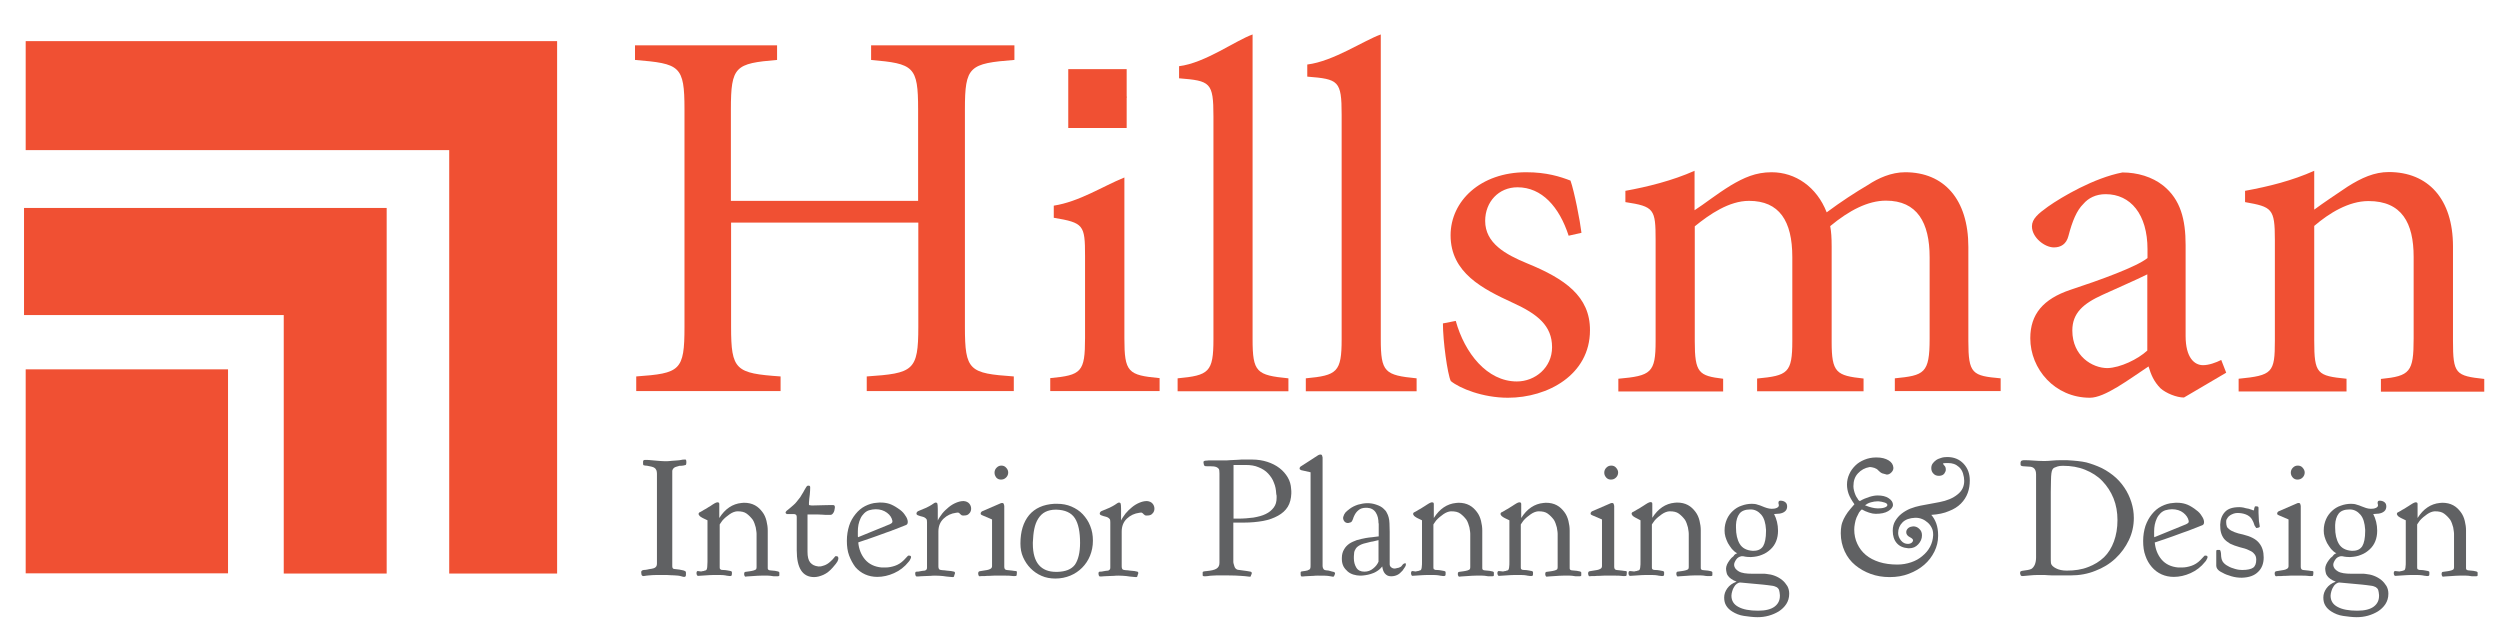<svg width="175" height="45" viewBox="0 0 175 45" fill="none" xmlns="http://www.w3.org/2000/svg">
<path d="M15.962 25.854H1.798V40.133H15.962V25.854Z" fill="#F05033"/>
<path d="M1.682 14.557V22.054H19.862V40.148H27.067V22.054V21.572V14.557H1.682Z" fill="#F05033"/>
<path d="M1.798 2.879V10.508H31.445V40.148H38.998V10.508V10.026V2.879H1.798Z" fill="#F05033"/>
<path d="M60.962 4.195C63.963 4.458 64.268 4.633 64.268 7.658V14.06H51.162V7.658C51.162 4.633 51.466 4.443 54.395 4.195V3.171H44.45V4.195C47.596 4.458 47.914 4.589 47.914 7.658V22.887C47.914 25.956 47.61 26.132 44.536 26.351V27.374H54.641V26.351C51.495 26.132 51.176 25.913 51.176 22.887V15.58H64.282V22.887C64.282 25.956 63.934 26.132 60.672 26.351V27.374H70.966V26.351C67.849 26.132 67.544 25.956 67.544 22.887V7.658C67.544 4.633 67.849 4.443 71.009 4.195V3.171H60.977V4.195H60.962Z" fill="#F05033"/>
<path d="M78.707 23.677V12.423C77.171 13.051 75.547 14.118 73.764 14.396V15.244C75.851 15.594 75.953 15.741 75.953 17.904V23.662C75.953 26.044 75.706 26.263 73.517 26.468V27.374H81.172V26.468C78.954 26.263 78.707 26.059 78.707 23.677Z" fill="#F05033"/>
<path d="M87.681 23.75V2.412C86.492 2.835 84.347 4.414 82.535 4.633V5.481C84.724 5.656 84.941 5.758 84.941 8.141V23.75C84.941 26.059 84.622 26.278 82.433 26.483V27.389H90.189V26.483C87.957 26.263 87.681 26.059 87.681 23.75Z" fill="#F05033"/>
<path d="M96.655 23.75V2.412C95.466 2.835 93.321 4.297 91.509 4.516V5.364C93.698 5.539 93.915 5.641 93.915 8.024V23.75C93.915 26.059 93.596 26.278 91.407 26.483V27.389H99.163V26.483C96.931 26.263 96.655 26.059 96.655 23.75Z" fill="#F05033"/>
<path d="M106.919 18.444C105.354 17.801 103.962 17.012 103.962 15.463C103.962 14.133 104.904 13.11 106.224 13.11C107.934 13.11 109.152 14.484 109.805 16.5L110.703 16.296C110.602 15.448 110.21 13.431 109.935 12.642C109.21 12.364 108.268 12.057 106.833 12.057C103.629 12.057 101.541 14.074 101.541 16.471C101.541 19.102 103.803 20.227 105.89 21.192C107.63 21.981 108.645 22.8 108.645 24.305C108.645 25.737 107.456 26.702 106.18 26.702C104.092 26.702 102.527 24.714 101.903 22.463L101.004 22.639C101.004 23.866 101.323 26.19 101.555 26.673C102.179 27.184 103.788 27.842 105.557 27.842C108.34 27.842 111.298 26.234 111.298 23.121C111.312 20.739 109.529 19.511 106.919 18.444Z" fill="#F05033"/>
<path d="M137.785 23.881V17.29C137.785 13.943 136.074 12.057 133.363 12.057C132.392 12.057 131.478 12.467 130.753 12.949C129.884 13.46 128.869 14.118 127.868 14.864C127.173 13.081 125.679 12.057 124.012 12.057C122.896 12.057 122.069 12.438 121.156 12.978C120.112 13.621 119.344 14.25 118.619 14.717V11.955C117.082 12.642 115.314 13.081 113.777 13.358V14.148C115.792 14.454 115.893 14.63 115.893 16.807V23.881C115.893 26.103 115.575 26.307 113.284 26.512V27.403H120.62V26.512C118.909 26.307 118.634 26.103 118.634 23.881V15.843C119.677 14.995 121.04 14.06 122.432 14.06C124.549 14.06 125.462 15.463 125.462 17.991V23.866C125.462 26.117 125.143 26.293 122.997 26.497V27.389H130.449V26.497C128.535 26.293 128.216 26.088 128.216 23.925V17.261C128.216 16.617 128.187 16.237 128.115 15.828C129.434 14.732 130.753 14.045 132.015 14.045C134.204 14.045 135.074 15.58 135.074 18.006V23.72C135.074 26.146 134.697 26.278 132.638 26.483V27.374H140.046V26.483C138.06 26.307 137.785 26.176 137.785 23.881Z" fill="#F05033"/>
<path d="M154.211 25.562C153.616 25.562 152.993 25.05 152.993 23.516V17.158C152.993 15.375 152.645 13.972 151.427 12.993C150.659 12.379 149.615 12.072 148.571 12.072C146.585 12.452 144.323 13.782 143.352 14.469C142.685 14.951 142.236 15.317 142.236 15.843C142.236 16.632 143.134 17.319 143.772 17.319C144.265 17.319 144.642 17.085 144.787 16.53C145.063 15.463 145.381 14.717 145.831 14.279C146.179 13.87 146.701 13.592 147.397 13.592C149.136 13.592 150.325 14.995 150.325 17.451V18.064C149.557 18.678 147.02 19.599 144.932 20.286C143.018 20.929 142.12 21.996 142.12 23.677C142.12 25.825 143.83 27.842 146.295 27.842C147.339 27.842 149.006 26.57 150.398 25.65C150.572 26.234 150.775 26.716 151.239 27.184C151.615 27.52 152.355 27.827 152.877 27.827L155.834 26.088L155.486 25.197C155.109 25.387 154.616 25.562 154.211 25.562ZM150.311 24.539C149.644 25.153 148.426 25.737 147.527 25.767C146.454 25.767 145.063 24.919 145.063 23.136C145.063 21.908 145.831 21.25 147.179 20.637C147.904 20.3 149.586 19.57 150.311 19.204V24.539Z" fill="#F05033"/>
<path d="M171.709 23.852V17.246C171.709 13.928 169.969 12.043 167.215 12.043C166.2 12.043 165.301 12.452 164.33 13.066C163.46 13.65 162.692 14.162 161.996 14.674V11.955C160.459 12.642 158.835 13.051 157.154 13.358V14.148C159.038 14.484 159.241 14.586 159.241 16.778V23.852C159.241 26.103 159.067 26.278 156.704 26.512V27.403H164.257V26.512C162.199 26.307 161.996 26.176 161.996 23.852V15.814C163.04 14.922 164.402 14.074 165.794 14.074C168.128 14.074 168.955 15.609 168.955 17.977V23.691C168.955 26.044 168.708 26.322 166.664 26.526V27.418H173.898V26.526C171.883 26.307 171.709 26.176 171.709 23.852Z" fill="#F05033"/>
<path d="M78.867 6.854C78.867 6.84 78.881 6.825 78.881 6.796C78.881 6.781 78.867 6.752 78.867 6.738V4.838H74.778V8.959H78.867V6.854Z" fill="#F05033"/>
<path d="M46.436 40.25C46.305 40.25 46.131 40.25 45.943 40.25C45.754 40.25 45.566 40.265 45.421 40.279C45.363 40.279 45.305 40.294 45.261 40.294C45.218 40.294 45.189 40.309 45.16 40.309C45.131 40.309 45.102 40.323 45.073 40.323H45.044C44.957 40.323 44.913 40.279 44.899 40.192L44.884 40.045C44.884 39.972 44.942 39.914 45.058 39.899C45.145 39.899 45.232 39.885 45.305 39.87C45.377 39.855 45.493 39.826 45.624 39.812C45.725 39.797 45.812 39.768 45.885 39.709C45.957 39.651 45.986 39.563 45.986 39.446V33.162C45.986 33.074 45.972 33.001 45.957 32.943C45.928 32.884 45.899 32.826 45.87 32.796C45.841 32.767 45.798 32.738 45.74 32.709C45.667 32.679 45.609 32.665 45.537 32.65C45.464 32.636 45.392 32.621 45.319 32.606C45.247 32.592 45.189 32.592 45.16 32.592C45.102 32.577 45.058 32.562 45.044 32.562C45.029 32.548 45.015 32.519 45.015 32.46V32.314C45.015 32.241 45.058 32.197 45.131 32.197C45.16 32.197 45.189 32.197 45.218 32.197C45.247 32.197 45.29 32.197 45.319 32.197C45.363 32.197 45.435 32.197 45.551 32.212C45.653 32.226 45.769 32.226 45.885 32.241C46.001 32.256 46.117 32.256 46.233 32.27C46.349 32.27 46.436 32.285 46.523 32.285C46.682 32.285 46.856 32.285 47.045 32.256C47.218 32.241 47.364 32.226 47.45 32.226C47.508 32.226 47.581 32.212 47.668 32.197C47.755 32.168 47.856 32.168 47.972 32.168C48.001 32.168 48.03 32.182 48.03 32.226C48.045 32.27 48.045 32.314 48.045 32.373C48.045 32.446 48.03 32.504 48.016 32.533C48.001 32.548 47.987 32.548 47.943 32.562C47.9 32.577 47.856 32.577 47.813 32.592C47.769 32.592 47.726 32.606 47.668 32.606C47.624 32.606 47.581 32.606 47.566 32.606C47.508 32.621 47.436 32.65 47.32 32.679C47.218 32.709 47.146 32.767 47.103 32.84C47.074 32.884 47.059 32.928 47.059 32.972C47.059 33.016 47.059 33.089 47.059 33.191V39.636C47.059 39.753 47.103 39.812 47.175 39.826C47.248 39.841 47.378 39.855 47.552 39.87C47.61 39.885 47.682 39.899 47.769 39.914C47.842 39.929 47.9 39.943 47.914 39.958C47.958 39.972 47.987 40.002 48.001 40.016C48.016 40.045 48.016 40.075 48.016 40.133V40.192C48.016 40.25 48.016 40.294 48.001 40.323C47.987 40.352 47.958 40.382 47.9 40.382H47.856C47.813 40.367 47.755 40.367 47.682 40.338C47.61 40.309 47.538 40.309 47.465 40.294C47.262 40.279 47.088 40.265 46.943 40.265C46.813 40.25 46.639 40.25 46.436 40.25Z" fill="#606163"/>
<path d="M49.06 40.002C49.089 40.002 49.103 40.002 49.147 39.987C49.176 39.987 49.19 39.972 49.234 39.972C49.263 39.972 49.292 39.972 49.321 39.943C49.364 39.943 49.393 39.929 49.422 39.914C49.451 39.899 49.466 39.87 49.48 39.826C49.495 39.782 49.509 39.724 49.509 39.651C49.509 39.578 49.524 39.461 49.524 39.329V36.421L49.219 36.275C49.161 36.245 49.103 36.216 49.045 36.172C48.987 36.143 48.944 36.085 48.915 36.026C48.9 36.012 48.9 35.997 48.9 35.983C48.9 35.939 48.915 35.909 48.944 35.88C48.973 35.851 49.002 35.851 49.002 35.851C49.132 35.778 49.219 35.734 49.277 35.69C49.335 35.661 49.393 35.632 49.437 35.602C49.48 35.573 49.538 35.544 49.596 35.5C49.654 35.471 49.756 35.413 49.872 35.325C49.988 35.252 50.06 35.208 50.104 35.193C50.147 35.179 50.176 35.164 50.191 35.164C50.234 35.164 50.278 35.164 50.306 35.179C50.336 35.193 50.35 35.222 50.35 35.281V36.26C50.553 35.939 50.785 35.69 51.046 35.515C51.307 35.339 51.597 35.237 51.901 35.208C51.945 35.208 52.003 35.193 52.075 35.193C52.38 35.193 52.626 35.252 52.844 35.369C53.061 35.486 53.221 35.646 53.365 35.836C53.511 36.026 53.597 36.231 53.655 36.465C53.713 36.699 53.742 36.918 53.742 37.137V39.739C53.742 39.797 53.742 39.826 53.757 39.841C53.771 39.855 53.771 39.87 53.786 39.885C53.829 39.914 53.873 39.929 53.945 39.929C54.018 39.929 54.119 39.943 54.25 39.958C54.337 39.972 54.424 39.987 54.467 40.002C54.511 40.016 54.554 40.045 54.554 40.089C54.554 40.104 54.554 40.118 54.554 40.133C54.554 40.148 54.554 40.177 54.554 40.192V40.25C54.554 40.279 54.554 40.309 54.54 40.309C54.525 40.323 54.496 40.338 54.453 40.338C54.409 40.338 54.366 40.338 54.337 40.338C54.293 40.338 54.25 40.338 54.206 40.338C54.163 40.338 54.105 40.338 54.047 40.323C53.96 40.309 53.858 40.294 53.742 40.294C53.627 40.294 53.481 40.294 53.293 40.294C53.119 40.294 52.931 40.309 52.728 40.323C52.525 40.338 52.38 40.352 52.278 40.352L52.191 40.367C52.162 40.367 52.133 40.352 52.119 40.309C52.104 40.265 52.09 40.236 52.09 40.192C52.09 40.089 52.119 40.031 52.177 40.031L52.496 39.987C52.583 39.972 52.684 39.958 52.771 39.929C52.858 39.899 52.916 39.87 52.931 39.841C52.945 39.812 52.96 39.768 52.96 39.709C52.96 39.666 52.96 39.607 52.96 39.578V37.415C52.96 37.356 52.96 37.283 52.945 37.196C52.931 37.108 52.916 37.02 52.902 36.918C52.873 36.83 52.844 36.728 52.815 36.64C52.786 36.553 52.742 36.465 52.699 36.392C52.568 36.216 52.423 36.07 52.264 35.953C52.104 35.836 51.901 35.792 51.626 35.792H51.597C51.437 35.807 51.263 35.865 51.075 35.997C50.886 36.129 50.727 36.26 50.582 36.421C50.553 36.465 50.51 36.509 50.466 36.582C50.422 36.655 50.379 36.699 50.379 36.713V39.68C50.379 39.739 50.379 39.782 50.394 39.812C50.408 39.841 50.422 39.855 50.466 39.87C50.495 39.899 50.553 39.899 50.64 39.899C50.727 39.899 50.828 39.914 50.915 39.929C51.002 39.943 51.089 39.958 51.147 39.972C51.205 39.987 51.234 40.016 51.234 40.06V40.162C51.234 40.221 51.22 40.265 51.205 40.294C51.191 40.309 51.162 40.323 51.118 40.323C51.075 40.323 51.031 40.323 50.973 40.309C50.915 40.309 50.857 40.294 50.785 40.279C50.698 40.265 50.582 40.25 50.422 40.25C50.263 40.25 50.103 40.25 49.93 40.25C49.77 40.25 49.582 40.265 49.364 40.279C49.147 40.294 49.002 40.309 48.9 40.309H48.857C48.828 40.309 48.799 40.294 48.784 40.25C48.77 40.206 48.755 40.177 48.755 40.133C48.755 40.031 48.784 39.972 48.842 39.972L49.06 40.002Z" fill="#606163"/>
<path d="M55.062 35.968C55.047 35.968 55.033 35.953 55.018 35.939C55.004 35.924 54.989 35.909 54.989 35.895C54.989 35.851 55.004 35.822 55.033 35.792C55.062 35.763 55.076 35.734 55.091 35.734C55.279 35.588 55.424 35.456 55.526 35.369C55.627 35.281 55.7 35.208 55.743 35.149C55.787 35.091 55.83 35.047 55.859 35.003C55.888 34.959 55.932 34.916 55.975 34.857C56.004 34.828 56.033 34.784 56.062 34.726C56.105 34.667 56.135 34.609 56.178 34.536C56.221 34.477 56.251 34.419 56.279 34.36C56.309 34.302 56.337 34.273 56.337 34.258C56.381 34.185 56.425 34.112 56.453 34.068C56.483 34.024 56.526 33.995 56.555 33.995C56.599 33.995 56.642 33.995 56.671 34.009C56.7 34.024 56.714 34.053 56.714 34.126C56.714 34.287 56.7 34.448 56.685 34.623C56.656 34.799 56.642 34.989 56.627 35.193C56.627 35.222 56.627 35.252 56.627 35.252C56.627 35.266 56.627 35.296 56.627 35.325C56.627 35.354 56.656 35.369 56.714 35.369C56.772 35.383 56.83 35.383 56.888 35.383C57.744 35.354 58.222 35.354 58.309 35.354C58.396 35.354 58.44 35.398 58.44 35.486V35.544C58.425 35.69 58.396 35.807 58.338 35.895C58.28 35.983 58.222 36.041 58.135 36.041H57.961C57.816 36.041 57.686 36.041 57.555 36.026C57.439 36.026 57.338 36.012 57.222 36.012C57.106 36.012 57.019 36.012 56.961 36.012H56.526V38.628C56.526 38.964 56.584 39.212 56.714 39.373C56.845 39.534 57.033 39.622 57.28 39.651H57.338C57.425 39.651 57.497 39.651 57.555 39.622C57.613 39.607 57.657 39.592 57.7 39.578C57.831 39.534 57.976 39.446 58.106 39.329C58.237 39.212 58.353 39.096 58.425 38.993C58.454 38.949 58.469 38.935 58.483 38.935C58.498 38.935 58.527 38.935 58.57 38.935C58.643 38.935 58.686 38.993 58.686 39.096C58.686 39.154 58.657 39.227 58.614 39.315C58.57 39.402 58.454 39.534 58.295 39.724C58.092 39.958 57.874 40.133 57.642 40.236C57.41 40.338 57.193 40.396 56.99 40.396C56.178 40.396 55.772 39.768 55.772 38.526V36.187C55.772 36.129 55.758 36.07 55.729 36.041C55.7 36.012 55.642 35.983 55.54 35.983H55.134H55.062V35.968Z" fill="#606163"/>
<path d="M60.078 37.97C60.121 38.438 60.281 38.847 60.556 39.169C60.832 39.49 61.223 39.68 61.716 39.724H61.992C62.209 39.724 62.426 39.68 62.644 39.607C62.861 39.534 63.079 39.402 63.267 39.212L63.528 38.935C63.557 38.906 63.572 38.891 63.586 38.891C63.601 38.891 63.615 38.891 63.63 38.891C63.688 38.891 63.731 38.906 63.746 38.92C63.76 38.935 63.76 38.964 63.775 38.979V38.993C63.775 39.037 63.76 39.081 63.717 39.154C63.688 39.227 63.644 39.285 63.601 39.329C63.325 39.68 62.977 39.943 62.586 40.119C62.194 40.294 61.803 40.382 61.412 40.382C61.107 40.382 60.817 40.323 60.556 40.206C60.295 40.089 60.063 39.914 59.875 39.695C59.701 39.461 59.556 39.198 59.44 38.891C59.324 38.584 59.281 38.233 59.281 37.868V37.839C59.281 37.473 59.339 37.122 59.44 36.801C59.541 36.479 59.701 36.216 59.889 35.983C60.078 35.749 60.295 35.559 60.556 35.427C60.817 35.296 61.093 35.208 61.383 35.193C61.441 35.193 61.484 35.179 61.542 35.179C61.6 35.179 61.644 35.179 61.673 35.179C61.876 35.179 62.064 35.208 62.252 35.266C62.426 35.325 62.63 35.427 62.861 35.588C63.064 35.719 63.209 35.851 63.311 35.997C63.412 36.129 63.485 36.26 63.514 36.362C63.543 36.435 63.543 36.494 63.543 36.553C63.543 36.669 63.485 36.742 63.369 36.772L62.514 37.108C62.499 37.108 62.456 37.122 62.398 37.152C62.34 37.181 62.224 37.21 62.064 37.269C61.905 37.327 61.673 37.415 61.383 37.517C61.093 37.619 60.687 37.766 60.194 37.926L60.078 37.97ZM62.282 36.699C62.368 36.655 62.412 36.626 62.441 36.596C62.456 36.567 62.47 36.523 62.47 36.494V36.465C62.426 36.245 62.31 36.056 62.093 35.895C61.876 35.734 61.615 35.646 61.296 35.646C61.151 35.646 60.991 35.676 60.832 35.719C60.701 35.763 60.585 35.836 60.484 35.939C60.382 36.041 60.295 36.158 60.237 36.289C60.179 36.421 60.121 36.567 60.092 36.728C60.063 36.889 60.049 37.035 60.049 37.196V37.4C60.049 37.444 60.049 37.473 60.049 37.502C60.049 37.532 60.049 37.561 60.063 37.605L62.282 36.699Z" fill="#606163"/>
<path d="M64.732 39.943C64.761 39.943 64.804 39.914 64.833 39.885C64.877 39.855 64.891 39.812 64.891 39.739V37.035C64.891 36.83 64.891 36.669 64.891 36.553C64.891 36.435 64.877 36.362 64.848 36.333C64.79 36.26 64.703 36.202 64.587 36.172C64.471 36.143 64.355 36.114 64.253 36.07C64.181 36.041 64.152 35.997 64.152 35.953C64.152 35.865 64.21 35.792 64.34 35.749C64.5 35.69 64.659 35.617 64.833 35.544C65.007 35.456 65.123 35.398 65.21 35.339C65.282 35.296 65.341 35.252 65.384 35.222C65.427 35.193 65.471 35.179 65.5 35.179C65.558 35.179 65.601 35.208 65.616 35.252C65.63 35.296 65.645 35.427 65.645 35.632V36.435C65.717 36.275 65.833 36.114 65.964 35.939C66.094 35.778 66.254 35.632 66.413 35.5C66.573 35.369 66.747 35.266 66.921 35.193C67.095 35.12 67.269 35.076 67.414 35.076H67.472C67.631 35.091 67.762 35.149 67.849 35.252C67.936 35.354 67.979 35.471 67.979 35.602V35.632C67.979 35.69 67.965 35.734 67.95 35.778C67.921 35.865 67.863 35.939 67.791 35.997C67.718 36.056 67.617 36.085 67.486 36.085H67.399C67.341 36.085 67.298 36.07 67.283 36.041C67.254 36.026 67.225 35.997 67.211 35.983C67.196 35.953 67.167 35.939 67.153 35.924C67.138 35.909 67.109 35.895 67.08 35.88C67.066 35.88 67.066 35.88 67.066 35.88C67.066 35.88 67.051 35.88 67.037 35.88L66.921 35.895C66.587 35.939 66.297 36.07 66.051 36.304C65.804 36.538 65.688 36.845 65.688 37.21V39.651C65.688 39.782 65.732 39.87 65.804 39.885C65.833 39.899 65.891 39.899 65.978 39.914C66.065 39.914 66.167 39.928 66.268 39.943C66.37 39.958 66.471 39.958 66.573 39.972C66.674 39.987 66.747 40.002 66.79 40.016C66.834 40.031 66.848 40.06 66.848 40.104V40.133L66.819 40.221C66.805 40.236 66.805 40.265 66.79 40.323C66.776 40.382 66.747 40.396 66.689 40.396H66.674L66.515 40.382C66.341 40.367 66.167 40.352 66.007 40.323C65.833 40.309 65.659 40.294 65.457 40.294C65.37 40.294 65.268 40.294 65.152 40.309C65.036 40.309 64.92 40.323 64.79 40.323C64.674 40.323 64.558 40.338 64.456 40.338C64.355 40.352 64.268 40.352 64.21 40.352H64.166C64.137 40.352 64.108 40.338 64.094 40.294C64.079 40.25 64.065 40.206 64.065 40.162C64.065 40.118 64.065 40.089 64.079 40.06C64.094 40.031 64.123 40.016 64.152 40.016C64.239 40.016 64.326 40.016 64.413 39.987C64.5 39.958 64.645 39.958 64.732 39.943Z" fill="#606163"/>
<path d="M68.762 36.07C68.689 36.041 68.646 36.012 68.646 35.953C68.646 35.895 68.675 35.836 68.747 35.792L69.994 35.252C70.052 35.222 70.096 35.208 70.154 35.208C70.212 35.208 70.255 35.237 70.27 35.296C70.284 35.354 70.299 35.398 70.299 35.413V39.68C70.299 39.812 70.357 39.885 70.458 39.899L70.864 39.943C70.951 39.958 71.038 39.972 71.096 39.972C71.154 39.972 71.183 40.002 71.183 40.045C71.183 40.177 71.168 40.265 71.154 40.294C71.139 40.323 71.096 40.323 71.038 40.323C70.995 40.323 70.951 40.323 70.907 40.323C70.864 40.323 70.821 40.309 70.763 40.309C70.676 40.294 70.545 40.294 70.386 40.294C70.226 40.294 70.052 40.294 69.864 40.294C69.777 40.294 69.675 40.294 69.574 40.294C69.472 40.294 69.356 40.309 69.255 40.309C69.153 40.309 69.052 40.309 68.95 40.323C68.863 40.323 68.791 40.323 68.733 40.323L68.573 40.338C68.544 40.338 68.515 40.323 68.501 40.279C68.487 40.236 68.472 40.192 68.472 40.148C68.472 40.06 68.501 40.002 68.573 39.987L69.11 39.899C69.197 39.885 69.269 39.855 69.342 39.812C69.414 39.768 69.443 39.709 69.443 39.622V36.362L68.762 36.07ZM69.617 33.089C69.617 32.957 69.661 32.84 69.762 32.738C69.864 32.636 69.965 32.592 70.096 32.592C70.226 32.592 70.342 32.636 70.429 32.738C70.516 32.826 70.574 32.943 70.574 33.074C70.574 33.206 70.531 33.322 70.429 33.425C70.328 33.527 70.212 33.571 70.067 33.571C69.936 33.571 69.835 33.527 69.748 33.439C69.661 33.322 69.617 33.22 69.617 33.089Z" fill="#606163"/>
<path d="M74.01 35.266C74.358 35.266 74.691 35.325 74.996 35.456C75.3 35.588 75.576 35.763 75.793 35.997C76.011 36.231 76.199 36.509 76.315 36.816C76.446 37.137 76.504 37.473 76.504 37.853C76.504 38.233 76.431 38.584 76.301 38.906C76.17 39.227 75.982 39.505 75.75 39.739C75.518 39.972 75.242 40.162 74.923 40.294C74.604 40.425 74.257 40.498 73.88 40.498C73.532 40.498 73.198 40.44 72.908 40.309C72.604 40.177 72.357 40.002 72.14 39.782C71.922 39.563 71.748 39.3 71.618 39.008C71.487 38.715 71.43 38.394 71.43 38.043C71.43 37.21 71.632 36.553 72.038 36.056C72.444 35.573 73.039 35.31 73.793 35.266H74.01ZM75.605 37.999C75.605 37.239 75.489 36.655 75.242 36.275C74.996 35.895 74.561 35.69 73.938 35.676H73.894C73.619 35.676 73.372 35.734 73.169 35.836C72.966 35.939 72.807 36.099 72.676 36.304C72.546 36.509 72.459 36.742 72.401 37.02C72.343 37.298 72.314 37.619 72.299 37.97V38.072C72.299 38.73 72.444 39.227 72.72 39.549C72.995 39.87 73.401 40.031 73.923 40.031H74.01C74.59 40.016 74.996 39.855 75.242 39.534C75.474 39.198 75.605 38.686 75.605 37.999Z" fill="#606163"/>
<path d="M77.562 39.943C77.591 39.943 77.634 39.914 77.663 39.885C77.707 39.855 77.721 39.812 77.721 39.739V37.035C77.721 36.83 77.721 36.669 77.721 36.553C77.721 36.435 77.707 36.362 77.678 36.333C77.62 36.26 77.533 36.202 77.417 36.172C77.301 36.143 77.185 36.114 77.084 36.07C77.011 36.041 76.982 35.997 76.982 35.953C76.982 35.865 77.04 35.792 77.171 35.749C77.33 35.69 77.489 35.617 77.663 35.544C77.837 35.456 77.953 35.398 78.04 35.339C78.113 35.296 78.171 35.252 78.214 35.222C78.258 35.193 78.301 35.179 78.33 35.179C78.388 35.179 78.432 35.208 78.446 35.252C78.461 35.296 78.475 35.427 78.475 35.632V36.435C78.548 36.275 78.664 36.114 78.794 35.939C78.925 35.778 79.084 35.632 79.244 35.5C79.403 35.369 79.577 35.266 79.751 35.193C79.925 35.12 80.099 35.076 80.244 35.076H80.302C80.461 35.091 80.592 35.149 80.679 35.252C80.766 35.354 80.809 35.471 80.809 35.602V35.632C80.809 35.69 80.795 35.734 80.78 35.778C80.751 35.865 80.693 35.939 80.621 35.997C80.548 36.056 80.447 36.085 80.317 36.085H80.23C80.171 36.085 80.128 36.07 80.114 36.041C80.085 36.026 80.055 35.997 80.041 35.983C80.026 35.953 79.998 35.939 79.983 35.924C79.969 35.909 79.939 35.895 79.91 35.88C79.896 35.88 79.896 35.88 79.896 35.88C79.896 35.88 79.882 35.88 79.867 35.88L79.751 35.895C79.418 35.939 79.128 36.07 78.881 36.304C78.635 36.538 78.519 36.845 78.519 37.21V39.651C78.519 39.782 78.562 39.87 78.635 39.885C78.664 39.899 78.722 39.899 78.809 39.914C78.896 39.914 78.997 39.928 79.099 39.943C79.2 39.958 79.302 39.958 79.403 39.972C79.505 39.987 79.577 40.002 79.621 40.016C79.664 40.031 79.679 40.06 79.679 40.104V40.133L79.65 40.221C79.635 40.236 79.635 40.265 79.621 40.323C79.606 40.382 79.577 40.396 79.519 40.396H79.505L79.345 40.382C79.171 40.367 78.997 40.352 78.838 40.323C78.664 40.309 78.49 40.294 78.287 40.294C78.2 40.294 78.098 40.294 77.982 40.309C77.866 40.309 77.75 40.323 77.62 40.323C77.504 40.323 77.388 40.338 77.287 40.338C77.185 40.352 77.098 40.352 77.04 40.352H76.996C76.968 40.352 76.939 40.338 76.924 40.294C76.909 40.25 76.895 40.206 76.895 40.162C76.895 40.118 76.895 40.089 76.909 40.06C76.924 40.031 76.953 40.016 76.982 40.016C77.069 40.016 77.156 40.016 77.243 39.987C77.33 39.958 77.475 39.958 77.562 39.943Z" fill="#606163"/>
<path d="M86.333 39.256C86.333 39.271 86.333 39.3 86.333 39.344C86.333 39.388 86.347 39.432 86.362 39.49C86.376 39.549 86.391 39.592 86.405 39.636C86.42 39.68 86.434 39.709 86.449 39.739C86.507 39.826 86.579 39.87 86.652 39.885C86.724 39.899 86.826 39.914 86.971 39.929C87.116 39.943 87.203 39.958 87.29 39.972C87.362 39.987 87.449 40.002 87.536 40.016C87.594 40.031 87.623 40.06 87.623 40.119C87.623 40.148 87.623 40.162 87.609 40.192C87.594 40.221 87.594 40.236 87.58 40.25C87.565 40.294 87.551 40.323 87.551 40.338C87.551 40.367 87.522 40.367 87.478 40.367H87.449C87.261 40.338 87.058 40.323 86.84 40.309C86.623 40.294 86.333 40.279 85.956 40.279H85.536C85.391 40.279 85.26 40.279 85.144 40.279C85.028 40.279 84.927 40.294 84.84 40.294C84.753 40.294 84.651 40.309 84.564 40.323C84.477 40.338 84.376 40.338 84.289 40.338C84.245 40.338 84.216 40.323 84.202 40.309C84.187 40.294 84.187 40.294 84.187 40.279V40.075C84.187 40.031 84.216 40.016 84.26 40.002C84.303 39.987 84.39 39.987 84.492 39.972C84.782 39.943 84.999 39.899 85.144 39.812C85.289 39.724 85.362 39.592 85.362 39.402V33.629C85.362 33.41 85.362 33.249 85.362 33.147C85.362 33.03 85.347 32.957 85.347 32.913C85.333 32.869 85.333 32.84 85.318 32.826C85.304 32.811 85.289 32.796 85.26 32.767C85.202 32.709 85.101 32.665 84.956 32.65C84.811 32.636 84.637 32.636 84.434 32.636C84.347 32.636 84.289 32.606 84.274 32.533C84.26 32.46 84.245 32.416 84.245 32.373V32.343C84.245 32.3 84.274 32.27 84.332 32.256C84.39 32.241 84.448 32.241 84.492 32.241C84.535 32.226 84.637 32.226 84.811 32.226C84.985 32.226 85.188 32.226 85.391 32.226H85.898C85.942 32.226 85.999 32.226 86.101 32.212C86.203 32.212 86.304 32.197 86.405 32.197C86.507 32.197 86.608 32.182 86.71 32.182C86.797 32.182 86.869 32.168 86.898 32.168H87.652C88.029 32.168 88.392 32.226 88.711 32.329C89.029 32.431 89.32 32.577 89.566 32.767C89.812 32.957 90.001 33.176 90.146 33.425C90.291 33.673 90.363 33.936 90.378 34.214C90.378 34.273 90.392 34.331 90.392 34.375C90.392 34.419 90.392 34.492 90.392 34.55C90.378 34.901 90.305 35.208 90.146 35.471C89.986 35.734 89.754 35.939 89.464 36.099C89.174 36.26 88.826 36.392 88.421 36.465C88.015 36.538 87.565 36.582 87.058 36.582H86.333V39.256ZM86.637 36.304C87.043 36.304 87.406 36.275 87.739 36.231C88.073 36.172 88.363 36.099 88.595 35.983C88.841 35.866 89.015 35.719 89.16 35.529C89.305 35.339 89.363 35.12 89.363 34.843C89.363 34.813 89.363 34.784 89.363 34.74C89.363 34.696 89.363 34.667 89.348 34.638L89.334 34.536C89.32 34.273 89.276 34.024 89.174 33.79C89.088 33.542 88.942 33.337 88.769 33.147C88.595 32.957 88.363 32.811 88.102 32.709C87.841 32.592 87.536 32.548 87.188 32.548H86.347V36.304H86.637Z" fill="#606163"/>
<path d="M91.088 32.913C91.016 32.884 90.972 32.855 90.972 32.796C90.972 32.738 91.001 32.679 91.074 32.636L92.277 31.861C92.335 31.832 92.378 31.817 92.436 31.817C92.494 31.817 92.538 31.846 92.552 31.905C92.567 31.963 92.581 32.007 92.581 32.022V39.622C92.581 39.68 92.596 39.739 92.625 39.797C92.654 39.855 92.683 39.885 92.726 39.899C92.784 39.914 92.842 39.929 92.9 39.929C92.958 39.929 93.031 39.943 93.118 39.972C93.205 40.002 93.277 40.016 93.35 40.031C93.422 40.045 93.451 40.089 93.451 40.148V40.177C93.437 40.192 93.422 40.236 93.408 40.279C93.379 40.338 93.364 40.367 93.335 40.367C93.292 40.367 93.248 40.367 93.205 40.352C93.147 40.338 93.103 40.338 93.031 40.323C92.871 40.294 92.61 40.294 92.248 40.294C92.161 40.294 92.059 40.294 91.958 40.309C91.856 40.309 91.755 40.323 91.654 40.323C91.552 40.323 91.451 40.338 91.364 40.338C91.277 40.352 91.204 40.352 91.161 40.352H91.117C91.074 40.352 91.045 40.294 91.045 40.192C91.045 40.148 91.045 40.118 91.045 40.075C91.045 40.031 91.074 40.016 91.103 40.002L91.306 39.972C91.335 39.972 91.364 39.972 91.393 39.958C91.422 39.958 91.436 39.943 91.465 39.943C91.494 39.943 91.523 39.943 91.552 39.914C91.639 39.885 91.697 39.855 91.712 39.797C91.74 39.739 91.74 39.651 91.74 39.519V33.059L91.088 32.913Z" fill="#606163"/>
<path d="M96.496 36.64C96.496 36.333 96.438 36.085 96.307 35.88C96.177 35.675 95.974 35.559 95.698 35.544H95.626C95.394 35.544 95.22 35.602 95.104 35.705C94.974 35.807 94.872 35.939 94.799 36.099C94.756 36.187 94.727 36.26 94.713 36.319C94.683 36.377 94.669 36.435 94.64 36.479C94.611 36.523 94.582 36.553 94.539 36.567C94.51 36.582 94.452 36.596 94.379 36.611H94.35C94.249 36.611 94.162 36.567 94.104 36.494C94.046 36.421 94.017 36.333 94.017 36.245L94.031 36.172C94.06 36.056 94.118 35.953 94.176 35.88C94.249 35.807 94.336 35.719 94.481 35.617C94.654 35.486 94.843 35.398 95.061 35.325C95.278 35.266 95.495 35.222 95.727 35.222C95.916 35.222 96.133 35.252 96.336 35.325C96.554 35.398 96.728 35.486 96.858 35.617C96.96 35.705 97.032 35.792 97.076 35.895C97.134 35.997 97.177 36.099 97.206 36.216C97.235 36.333 97.264 36.479 97.264 36.64C97.264 36.801 97.279 36.991 97.279 37.225V39.49C97.279 39.578 97.308 39.651 97.38 39.709C97.453 39.768 97.525 39.797 97.612 39.797H97.656C97.728 39.782 97.815 39.768 97.916 39.739C98.004 39.709 98.091 39.666 98.134 39.592C98.206 39.49 98.279 39.432 98.351 39.432C98.395 39.432 98.409 39.432 98.409 39.446C98.409 39.461 98.409 39.49 98.409 39.549C98.409 39.592 98.38 39.636 98.337 39.709C98.293 39.782 98.235 39.855 98.177 39.943C98.047 40.089 97.931 40.192 97.8 40.25C97.67 40.309 97.54 40.338 97.409 40.338H97.351C97.177 40.338 97.047 40.265 96.945 40.148C96.844 40.031 96.786 39.87 96.757 39.651C96.641 39.797 96.525 39.899 96.38 39.987C96.249 40.075 96.104 40.133 95.959 40.177C95.814 40.221 95.684 40.25 95.568 40.265C95.452 40.279 95.35 40.294 95.263 40.294H95.205C95.046 40.294 94.901 40.265 94.742 40.221C94.597 40.177 94.452 40.104 94.336 40.002C94.22 39.899 94.118 39.782 94.046 39.651C93.973 39.505 93.93 39.344 93.93 39.139V39.052C93.93 38.818 93.988 38.613 94.089 38.452C94.176 38.292 94.307 38.16 94.452 38.058C94.597 37.956 94.785 37.882 94.974 37.809C95.162 37.751 95.379 37.707 95.597 37.663C95.756 37.634 95.901 37.619 96.046 37.605C96.191 37.59 96.351 37.561 96.51 37.546V36.64H96.496ZM96.496 37.809C96.438 37.824 96.351 37.839 96.249 37.868C96.148 37.897 96.061 37.912 95.959 37.926C95.843 37.956 95.727 37.985 95.611 38.014C95.394 38.058 95.234 38.131 95.118 38.204C95.002 38.277 94.915 38.365 94.872 38.467C94.814 38.555 94.785 38.657 94.785 38.774C94.77 38.876 94.77 38.979 94.77 39.081C94.77 39.329 94.829 39.549 94.945 39.739C95.061 39.928 95.249 40.016 95.51 40.016C95.742 40.016 95.945 39.943 96.119 39.797C96.307 39.651 96.423 39.49 96.496 39.315V37.809Z" fill="#606163"/>
<path d="M99.076 40.002C99.105 40.002 99.134 40.002 99.163 39.987C99.192 39.987 99.221 39.972 99.25 39.972C99.279 39.972 99.308 39.972 99.337 39.943C99.381 39.943 99.41 39.929 99.439 39.914C99.468 39.899 99.482 39.87 99.497 39.826C99.511 39.782 99.526 39.724 99.526 39.651C99.54 39.578 99.54 39.461 99.54 39.329V36.421L99.236 36.275C99.178 36.245 99.12 36.216 99.062 36.172C99.004 36.143 98.96 36.085 98.931 36.026C98.931 36.012 98.917 35.997 98.917 35.983C98.917 35.939 98.931 35.909 98.96 35.88C98.989 35.851 99.018 35.851 99.018 35.851C99.149 35.778 99.236 35.734 99.294 35.69C99.352 35.661 99.41 35.632 99.453 35.602C99.497 35.573 99.555 35.544 99.613 35.5C99.671 35.456 99.772 35.413 99.888 35.325C100.004 35.252 100.077 35.208 100.12 35.193C100.164 35.179 100.193 35.164 100.207 35.164C100.251 35.164 100.294 35.164 100.323 35.179C100.352 35.193 100.367 35.222 100.367 35.281V36.26C100.57 35.939 100.802 35.69 101.062 35.515C101.323 35.339 101.613 35.237 101.918 35.208C101.961 35.208 102.019 35.193 102.092 35.193C102.396 35.193 102.643 35.252 102.86 35.369C103.078 35.486 103.237 35.646 103.382 35.836C103.527 36.026 103.614 36.231 103.672 36.465C103.73 36.699 103.759 36.918 103.759 37.137V39.739C103.759 39.797 103.759 39.826 103.774 39.841C103.774 39.855 103.788 39.87 103.803 39.885C103.846 39.914 103.889 39.929 103.962 39.929C104.034 39.929 104.136 39.943 104.266 39.958C104.368 39.972 104.44 39.987 104.484 40.002C104.542 40.016 104.571 40.045 104.571 40.089C104.571 40.104 104.571 40.118 104.571 40.133C104.571 40.148 104.571 40.177 104.571 40.192V40.25C104.571 40.279 104.571 40.309 104.556 40.309C104.556 40.323 104.513 40.338 104.469 40.338C104.426 40.338 104.382 40.338 104.353 40.338C104.31 40.338 104.266 40.338 104.223 40.338C104.179 40.338 104.121 40.338 104.063 40.323C103.976 40.309 103.875 40.294 103.759 40.294C103.643 40.294 103.498 40.294 103.31 40.294C103.136 40.294 102.947 40.309 102.744 40.323C102.541 40.338 102.396 40.352 102.295 40.352L102.15 40.367C102.121 40.367 102.092 40.352 102.077 40.309C102.063 40.265 102.048 40.236 102.048 40.192C102.048 40.089 102.077 40.031 102.135 40.031L102.454 39.987C102.541 39.972 102.643 39.958 102.73 39.929C102.817 39.899 102.875 39.87 102.889 39.841C102.904 39.812 102.918 39.768 102.918 39.709C102.918 39.666 102.918 39.607 102.918 39.578V37.415C102.918 37.356 102.918 37.283 102.904 37.196C102.889 37.108 102.875 37.02 102.86 36.918C102.831 36.83 102.802 36.728 102.773 36.64C102.744 36.553 102.701 36.465 102.657 36.392C102.527 36.216 102.382 36.07 102.222 35.953C102.063 35.836 101.86 35.792 101.584 35.792H101.555C101.396 35.807 101.222 35.865 101.033 35.997C100.845 36.129 100.686 36.26 100.541 36.421C100.512 36.465 100.468 36.509 100.425 36.582C100.381 36.655 100.338 36.699 100.338 36.713V39.68C100.338 39.739 100.338 39.782 100.352 39.812C100.352 39.841 100.381 39.855 100.425 39.87C100.454 39.899 100.512 39.899 100.599 39.899C100.7 39.899 100.787 39.914 100.874 39.929C100.961 39.943 101.048 39.958 101.106 39.972C101.164 39.987 101.193 40.016 101.193 40.06V40.162C101.193 40.221 101.193 40.265 101.164 40.294C101.149 40.309 101.12 40.323 101.062 40.323C101.019 40.323 100.975 40.323 100.917 40.309C100.86 40.309 100.802 40.294 100.729 40.279C100.642 40.265 100.526 40.25 100.367 40.25C100.207 40.25 100.048 40.25 99.874 40.25C99.714 40.25 99.526 40.265 99.308 40.279C99.091 40.294 98.946 40.309 98.844 40.309H98.873C98.844 40.309 98.815 40.294 98.801 40.25C98.786 40.206 98.772 40.177 98.772 40.133C98.772 40.031 98.801 39.972 98.873 39.972L99.076 40.002Z" fill="#606163"/>
<path d="M105.194 40.002C105.223 40.002 105.252 40.002 105.281 39.987C105.31 39.987 105.339 39.972 105.368 39.972C105.397 39.972 105.426 39.972 105.455 39.943C105.499 39.943 105.528 39.929 105.557 39.914C105.586 39.899 105.6 39.87 105.615 39.826C105.629 39.782 105.644 39.724 105.644 39.651C105.658 39.578 105.658 39.461 105.658 39.329V36.421L105.354 36.275C105.296 36.245 105.238 36.216 105.18 36.172C105.122 36.143 105.078 36.085 105.049 36.026C105.049 36.012 105.035 35.997 105.035 35.983C105.035 35.939 105.049 35.909 105.078 35.88C105.107 35.851 105.136 35.851 105.136 35.851C105.267 35.778 105.354 35.734 105.412 35.69C105.47 35.661 105.528 35.632 105.571 35.602C105.615 35.573 105.673 35.544 105.731 35.5C105.789 35.456 105.89 35.413 106.006 35.325C106.122 35.252 106.195 35.208 106.238 35.193C106.282 35.179 106.311 35.164 106.325 35.164C106.369 35.164 106.412 35.164 106.441 35.179C106.47 35.193 106.485 35.222 106.485 35.281V36.26C106.687 35.939 106.919 35.69 107.18 35.515C107.441 35.339 107.731 35.237 108.036 35.208C108.079 35.208 108.137 35.193 108.21 35.193C108.514 35.193 108.761 35.252 108.978 35.369C109.196 35.486 109.355 35.646 109.5 35.836C109.645 36.026 109.732 36.231 109.79 36.465C109.848 36.699 109.877 36.918 109.877 37.137V39.739C109.877 39.797 109.877 39.826 109.891 39.841C109.891 39.855 109.906 39.87 109.92 39.885C109.964 39.914 110.007 39.929 110.08 39.929C110.152 39.929 110.254 39.943 110.384 39.958C110.486 39.972 110.558 39.987 110.602 40.002C110.645 40.016 110.689 40.045 110.689 40.089C110.689 40.104 110.689 40.118 110.689 40.133C110.689 40.148 110.689 40.177 110.689 40.192V40.25C110.689 40.279 110.689 40.309 110.674 40.309C110.674 40.323 110.631 40.338 110.587 40.338C110.544 40.338 110.5 40.338 110.471 40.338C110.428 40.338 110.384 40.338 110.341 40.338C110.297 40.338 110.239 40.338 110.181 40.323C110.094 40.309 109.993 40.294 109.877 40.294C109.761 40.294 109.616 40.294 109.428 40.294C109.254 40.294 109.065 40.309 108.862 40.323C108.659 40.338 108.514 40.352 108.413 40.352L108.268 40.367C108.239 40.367 108.21 40.352 108.195 40.309C108.181 40.265 108.166 40.236 108.166 40.192C108.166 40.089 108.195 40.031 108.253 40.031L108.572 39.987C108.659 39.972 108.761 39.958 108.848 39.929C108.935 39.899 108.993 39.87 109.007 39.841C109.022 39.812 109.036 39.768 109.036 39.709C109.036 39.666 109.036 39.607 109.036 39.578V37.415C109.036 37.356 109.036 37.283 109.022 37.196C109.007 37.108 108.993 37.02 108.978 36.918C108.949 36.83 108.92 36.728 108.891 36.64C108.862 36.553 108.819 36.465 108.775 36.392C108.645 36.216 108.5 36.07 108.34 35.953C108.181 35.836 107.978 35.792 107.702 35.792H107.673C107.514 35.807 107.34 35.865 107.151 35.997C106.963 36.129 106.803 36.26 106.659 36.421C106.63 36.465 106.586 36.509 106.543 36.582C106.499 36.655 106.456 36.699 106.456 36.713V39.68C106.456 39.739 106.456 39.782 106.47 39.812C106.47 39.841 106.499 39.855 106.543 39.87C106.572 39.899 106.63 39.899 106.716 39.899C106.818 39.899 106.905 39.914 106.992 39.929C107.079 39.943 107.166 39.958 107.224 39.972C107.282 39.987 107.311 40.016 107.311 40.06V40.162C107.311 40.221 107.311 40.265 107.282 40.294C107.267 40.309 107.238 40.323 107.18 40.323C107.137 40.323 107.093 40.323 107.035 40.309C106.977 40.309 106.919 40.294 106.847 40.279C106.76 40.265 106.644 40.25 106.485 40.25C106.325 40.25 106.166 40.25 105.992 40.25C105.832 40.25 105.644 40.265 105.426 40.279C105.209 40.294 105.064 40.309 104.962 40.309H104.919C104.89 40.309 104.861 40.294 104.846 40.25C104.832 40.206 104.817 40.177 104.817 40.133C104.817 40.031 104.846 39.972 104.919 39.972L105.194 40.002Z" fill="#606163"/>
<path d="M111.457 36.07C111.385 36.041 111.341 36.012 111.341 35.953C111.341 35.895 111.37 35.836 111.443 35.792L112.69 35.252C112.748 35.222 112.791 35.208 112.849 35.208C112.907 35.208 112.95 35.237 112.965 35.296C112.979 35.354 112.994 35.398 112.994 35.413V39.68C112.994 39.812 113.052 39.885 113.153 39.899L113.559 39.943C113.646 39.958 113.733 39.972 113.791 39.972C113.849 39.972 113.878 40.002 113.878 40.045C113.878 40.177 113.864 40.265 113.849 40.294C113.835 40.323 113.791 40.323 113.733 40.323C113.69 40.323 113.646 40.323 113.603 40.323C113.559 40.323 113.516 40.309 113.458 40.309C113.371 40.294 113.24 40.294 113.081 40.294C112.921 40.294 112.747 40.294 112.559 40.294C112.472 40.294 112.385 40.294 112.269 40.294C112.168 40.294 112.052 40.309 111.95 40.309C111.849 40.309 111.747 40.309 111.646 40.323C111.544 40.323 111.486 40.323 111.428 40.323L111.269 40.338C111.24 40.338 111.211 40.323 111.196 40.279C111.182 40.236 111.167 40.192 111.167 40.148C111.167 40.06 111.196 40.002 111.269 39.987L111.805 39.899C111.892 39.885 111.965 39.855 112.037 39.812C112.11 39.768 112.139 39.709 112.139 39.622V36.362L111.457 36.07ZM112.298 33.089C112.298 32.957 112.342 32.84 112.443 32.738C112.545 32.636 112.646 32.592 112.791 32.592C112.921 32.592 113.037 32.636 113.124 32.738C113.211 32.84 113.269 32.943 113.269 33.074C113.269 33.206 113.226 33.322 113.124 33.425C113.023 33.527 112.907 33.571 112.762 33.571C112.632 33.571 112.53 33.527 112.443 33.439C112.342 33.322 112.298 33.22 112.298 33.089Z" fill="#606163"/>
<path d="M114.371 40.002C114.4 40.002 114.429 40.002 114.458 39.987C114.487 39.987 114.516 39.972 114.545 39.972C114.574 39.972 114.603 39.972 114.632 39.943C114.676 39.943 114.705 39.928 114.734 39.914C114.763 39.899 114.777 39.87 114.792 39.826C114.806 39.782 114.821 39.724 114.821 39.651C114.835 39.578 114.835 39.461 114.835 39.329V36.421L114.531 36.26C114.473 36.231 114.415 36.202 114.357 36.158C114.299 36.129 114.255 36.07 114.226 36.012C114.226 35.997 114.212 35.983 114.212 35.968C114.212 35.924 114.226 35.895 114.255 35.865C114.284 35.836 114.313 35.836 114.313 35.836C114.444 35.763 114.531 35.719 114.589 35.675C114.647 35.646 114.705 35.617 114.748 35.588C114.792 35.559 114.85 35.529 114.908 35.486C114.966 35.442 115.067 35.398 115.183 35.31C115.299 35.237 115.372 35.193 115.415 35.179C115.459 35.164 115.488 35.149 115.502 35.149C115.546 35.149 115.589 35.149 115.618 35.164C115.647 35.179 115.661 35.208 115.661 35.266V36.245C115.864 35.924 116.096 35.675 116.357 35.5C116.618 35.325 116.908 35.222 117.213 35.193C117.256 35.193 117.314 35.179 117.387 35.179C117.691 35.179 117.938 35.237 118.155 35.354C118.373 35.471 118.532 35.632 118.677 35.822C118.822 36.012 118.909 36.216 118.967 36.45C119.025 36.684 119.054 36.903 119.054 37.122V39.724C119.054 39.782 119.054 39.812 119.068 39.826C119.068 39.841 119.083 39.855 119.097 39.87C119.141 39.899 119.184 39.914 119.257 39.914C119.329 39.914 119.431 39.928 119.561 39.943C119.663 39.958 119.735 39.972 119.779 39.987C119.822 40.002 119.866 40.031 119.866 40.075C119.866 40.089 119.866 40.104 119.866 40.118C119.866 40.133 119.866 40.162 119.866 40.177V40.236C119.866 40.265 119.866 40.294 119.851 40.294C119.851 40.309 119.808 40.323 119.764 40.323C119.721 40.323 119.677 40.323 119.648 40.323C119.605 40.323 119.561 40.323 119.518 40.323C119.474 40.323 119.416 40.323 119.358 40.309C119.271 40.294 119.17 40.279 119.054 40.279C118.938 40.279 118.793 40.279 118.604 40.279C118.431 40.279 118.242 40.294 118.039 40.309C117.836 40.323 117.691 40.338 117.59 40.338L117.445 40.352C117.416 40.352 117.387 40.338 117.372 40.294C117.358 40.25 117.343 40.221 117.343 40.177C117.343 40.075 117.372 40.016 117.43 40.016L117.749 39.972C117.836 39.958 117.938 39.943 118.025 39.914C118.112 39.885 118.17 39.855 118.184 39.826C118.199 39.797 118.213 39.753 118.213 39.695C118.213 39.651 118.213 39.592 118.213 39.563V37.415C118.213 37.356 118.213 37.283 118.199 37.196C118.184 37.108 118.17 37.02 118.155 36.918C118.126 36.83 118.097 36.728 118.068 36.64C118.039 36.553 117.996 36.465 117.952 36.392C117.822 36.216 117.677 36.07 117.517 35.953C117.358 35.836 117.155 35.792 116.879 35.792H116.85C116.691 35.807 116.517 35.865 116.328 35.997C116.14 36.129 115.98 36.26 115.835 36.421C115.806 36.465 115.763 36.509 115.719 36.582C115.676 36.655 115.632 36.699 115.632 36.713V39.68C115.632 39.739 115.632 39.782 115.647 39.812C115.647 39.841 115.676 39.855 115.719 39.87C115.748 39.899 115.806 39.899 115.893 39.899C115.995 39.899 116.082 39.914 116.169 39.928C116.256 39.943 116.343 39.958 116.401 39.972C116.459 39.987 116.488 40.016 116.488 40.06V40.162C116.488 40.221 116.488 40.265 116.459 40.294C116.444 40.309 116.415 40.323 116.357 40.323C116.314 40.323 116.27 40.323 116.212 40.309C116.154 40.309 116.096 40.294 116.024 40.279C115.937 40.265 115.821 40.25 115.661 40.25C115.502 40.25 115.343 40.25 115.169 40.25C115.009 40.25 114.821 40.265 114.603 40.279C114.386 40.294 114.241 40.309 114.139 40.309H114.096C114.067 40.309 114.038 40.294 114.023 40.25C114.009 40.206 113.994 40.177 113.994 40.133C113.994 40.031 114.023 39.972 114.096 39.972L114.371 40.002Z" fill="#606163"/>
<path d="M121.606 38.73C121.461 38.657 121.345 38.555 121.229 38.423C121.127 38.292 121.04 38.16 120.953 38.014C120.881 37.868 120.823 37.722 120.779 37.575C120.736 37.429 120.721 37.283 120.721 37.166V37.108C120.721 36.83 120.779 36.582 120.881 36.348C120.982 36.114 121.127 35.924 121.301 35.763C121.475 35.602 121.678 35.471 121.91 35.398C122.142 35.31 122.388 35.266 122.635 35.266C122.78 35.266 122.91 35.281 123.026 35.325C123.142 35.354 123.258 35.398 123.36 35.442C123.461 35.486 123.577 35.529 123.679 35.559C123.78 35.588 123.896 35.617 124.012 35.617C124.143 35.617 124.259 35.602 124.36 35.559C124.462 35.515 124.52 35.456 124.52 35.369C124.52 35.339 124.52 35.325 124.505 35.296C124.505 35.266 124.491 35.237 124.491 35.208C124.491 35.091 124.534 35.047 124.636 35.047C124.78 35.047 124.896 35.091 124.983 35.164C125.07 35.237 125.099 35.339 125.099 35.456C125.099 35.588 125.056 35.705 124.954 35.792C124.853 35.88 124.737 35.924 124.578 35.953L124.186 35.983C124.36 36.319 124.462 36.713 124.462 37.152C124.462 37.415 124.418 37.663 124.331 37.882C124.244 38.102 124.114 38.292 123.94 38.452C123.766 38.613 123.577 38.745 123.345 38.832C123.113 38.935 122.852 38.979 122.577 38.993H122.519C122.374 38.993 122.243 38.979 122.156 38.964C122.069 38.935 121.997 38.935 121.939 38.935H121.91C121.75 38.964 121.62 39.037 121.533 39.169C121.446 39.3 121.388 39.417 121.388 39.534V39.563C121.403 39.739 121.519 39.885 121.721 40.002C121.924 40.119 122.243 40.162 122.664 40.162C122.707 40.162 122.78 40.162 122.881 40.162C122.983 40.162 123.099 40.162 123.229 40.162C123.287 40.162 123.36 40.162 123.432 40.162C123.505 40.162 123.577 40.162 123.664 40.177C123.853 40.192 124.056 40.236 124.244 40.309C124.433 40.382 124.607 40.484 124.751 40.601C124.896 40.718 125.012 40.864 125.114 41.025C125.201 41.185 125.244 41.361 125.244 41.551V41.566C125.244 41.843 125.172 42.077 125.041 42.282C124.911 42.486 124.722 42.662 124.52 42.793C124.302 42.925 124.07 43.027 123.809 43.1C123.548 43.173 123.287 43.202 123.041 43.202H123.012C122.707 43.202 122.403 43.158 122.084 43.115C121.765 43.071 121.49 42.954 121.258 42.808C121.069 42.691 120.924 42.545 120.837 42.398C120.736 42.238 120.692 42.048 120.692 41.828C120.692 41.595 120.765 41.39 120.91 41.185C121.055 40.981 121.272 40.82 121.562 40.718C121.403 40.659 121.272 40.586 121.171 40.513C121.069 40.44 120.997 40.367 120.953 40.294C120.895 40.221 120.866 40.133 120.852 40.045C120.837 39.958 120.823 39.885 120.823 39.797C120.823 39.709 120.852 39.607 120.895 39.505C120.939 39.402 121.011 39.3 121.084 39.198C121.156 39.096 121.243 39.008 121.345 38.935C121.403 38.818 121.504 38.759 121.606 38.73ZM121.823 40.776C121.736 40.776 121.664 40.806 121.577 40.864C121.504 40.922 121.432 40.995 121.388 41.083C121.33 41.171 121.287 41.273 121.258 41.376C121.229 41.478 121.2 41.595 121.2 41.697C121.2 42.048 121.359 42.311 121.693 42.486C122.011 42.662 122.475 42.749 123.07 42.749C123.592 42.749 123.983 42.647 124.23 42.457C124.476 42.267 124.592 42.019 124.592 41.712V41.653C124.578 41.507 124.563 41.39 124.534 41.302C124.505 41.215 124.433 41.142 124.36 41.098C124.273 41.054 124.157 41.01 123.998 40.995C123.838 40.966 123.635 40.952 123.403 40.922L121.823 40.776ZM123.621 37.079C123.592 36.611 123.49 36.26 123.287 36.026C123.084 35.792 122.838 35.661 122.548 35.661H122.519C122.171 35.661 121.91 35.763 121.765 35.953C121.62 36.143 121.533 36.406 121.519 36.742V36.932C121.519 37.4 121.606 37.78 121.779 38.072C121.953 38.365 122.258 38.526 122.664 38.555H122.751C123.055 38.555 123.273 38.452 123.418 38.233C123.548 38.014 123.621 37.663 123.621 37.181V37.079Z" fill="#606163"/>
<path d="M130.188 35.076C130.406 34.945 130.623 34.857 130.855 34.784C131.087 34.711 131.275 34.682 131.435 34.682C131.754 34.682 132 34.74 132.203 34.872C132.406 35.003 132.508 35.164 132.508 35.339C132.508 35.5 132.392 35.646 132.174 35.778C131.957 35.909 131.667 35.968 131.29 35.968C131.159 35.968 131 35.939 130.826 35.88C130.652 35.822 130.478 35.749 130.333 35.661C130.261 35.705 130.203 35.778 130.13 35.88C130.072 35.983 130.014 36.099 129.956 36.231C129.898 36.362 129.869 36.509 129.84 36.655C129.811 36.801 129.797 36.947 129.797 37.064C129.797 37.429 129.869 37.766 130.014 38.072C130.159 38.379 130.348 38.628 130.608 38.847C130.869 39.066 131.188 39.227 131.551 39.344C131.928 39.461 132.348 39.519 132.812 39.519C133.16 39.519 133.479 39.461 133.783 39.359C134.088 39.256 134.349 39.11 134.566 38.92C134.784 38.745 134.972 38.526 135.103 38.277C135.233 38.029 135.306 37.766 135.32 37.473V37.415C135.32 37.239 135.291 37.079 135.219 36.947C135.146 36.801 135.059 36.684 134.943 36.582C134.827 36.479 134.697 36.392 134.552 36.333C134.407 36.275 134.262 36.245 134.102 36.245H134.059C133.682 36.26 133.378 36.362 133.175 36.567C132.972 36.772 132.87 37.02 132.87 37.312C132.87 37.502 132.943 37.678 133.073 37.839C133.204 37.999 133.363 38.072 133.551 38.072H133.58C133.725 38.058 133.827 38.014 133.885 37.912C133.899 37.882 133.914 37.853 133.914 37.824C133.914 37.751 133.841 37.678 133.696 37.605C133.522 37.517 133.436 37.4 133.436 37.254C133.436 37.152 133.479 37.064 133.551 36.991C133.624 36.918 133.725 36.874 133.841 36.859L133.928 36.845C134.088 36.845 134.233 36.903 134.349 37.02C134.479 37.137 134.537 37.283 134.537 37.459V37.488C134.537 37.707 134.45 37.912 134.276 38.102C134.102 38.292 133.899 38.379 133.638 38.379H133.58C133.218 38.35 132.957 38.233 132.769 38.014C132.58 37.795 132.493 37.502 132.493 37.166V37.137C132.493 36.889 132.551 36.655 132.667 36.465C132.783 36.275 132.928 36.099 133.117 35.953C133.305 35.807 133.508 35.69 133.725 35.602C133.957 35.515 134.189 35.442 134.421 35.398L135.755 35.149C136.292 35.047 136.712 34.872 137.031 34.609C137.35 34.36 137.495 34.039 137.495 33.659C137.495 33.498 137.466 33.322 137.408 33.133C137.35 32.957 137.263 32.811 137.132 32.694C137.016 32.592 136.9 32.519 136.77 32.475C136.639 32.431 136.523 32.416 136.408 32.416H136.19C136.074 32.416 136.016 32.431 136.016 32.446V32.46C136.031 32.504 136.06 32.548 136.118 32.606C136.176 32.665 136.205 32.752 136.205 32.855C136.205 32.913 136.205 32.972 136.176 33.016C136.103 33.206 135.958 33.308 135.712 33.308C135.552 33.308 135.422 33.249 135.335 33.147C135.233 33.045 135.19 32.913 135.19 32.767C135.19 32.65 135.219 32.548 135.277 32.46C135.335 32.373 135.422 32.285 135.523 32.212C135.625 32.139 135.741 32.095 135.886 32.051C136.016 32.007 136.161 31.992 136.306 31.992C136.784 31.992 137.161 32.153 137.451 32.46C137.741 32.767 137.886 33.162 137.886 33.629C137.886 33.936 137.843 34.229 137.741 34.506C137.64 34.784 137.48 35.032 137.263 35.252C137.045 35.471 136.77 35.646 136.422 35.778C136.089 35.924 135.668 36.012 135.19 36.041C135.335 36.202 135.451 36.406 135.538 36.64C135.625 36.889 135.668 37.152 135.668 37.459V37.517C135.668 37.897 135.581 38.262 135.407 38.613C135.233 38.964 135.001 39.271 134.697 39.534C134.392 39.797 134.044 40.002 133.624 40.162C133.204 40.323 132.769 40.396 132.29 40.396H132.261C131.797 40.396 131.362 40.323 130.956 40.177C130.55 40.031 130.188 39.826 129.869 39.563C129.55 39.3 129.304 38.979 129.13 38.599C128.956 38.219 128.854 37.795 128.854 37.327C128.854 37.137 128.869 36.962 128.898 36.801C128.927 36.64 128.985 36.494 129.057 36.333C129.13 36.172 129.231 36.026 129.347 35.851C129.478 35.69 129.623 35.5 129.811 35.296C129.623 35.032 129.478 34.784 129.405 34.579C129.333 34.375 129.289 34.156 129.289 33.922C129.289 33.659 129.347 33.41 129.449 33.191C129.55 32.957 129.695 32.767 129.869 32.592C130.043 32.416 130.261 32.285 130.507 32.182C130.753 32.08 131.029 32.022 131.319 32.022H131.362C131.71 32.022 131.986 32.095 132.203 32.226C132.421 32.358 132.522 32.533 132.537 32.738V32.767C132.537 32.869 132.493 32.972 132.392 33.074C132.29 33.176 132.189 33.22 132.087 33.22H132.073C131.957 33.191 131.855 33.162 131.754 33.133C131.652 33.089 131.565 33.016 131.464 32.913C131.406 32.84 131.319 32.796 131.203 32.752C131.087 32.723 131 32.694 130.927 32.694H130.869C130.536 32.752 130.275 32.899 130.058 33.133C129.84 33.366 129.739 33.659 129.739 34.039C129.739 34.141 129.753 34.229 129.782 34.346C129.811 34.462 129.84 34.55 129.884 34.653C129.927 34.755 129.971 34.828 130.029 34.901C130.072 35.003 130.13 35.047 130.188 35.076ZM130.623 35.398C130.768 35.456 130.898 35.5 131.029 35.529C131.159 35.559 131.29 35.588 131.449 35.588C131.623 35.588 131.783 35.573 131.913 35.529C132.044 35.486 132.116 35.427 132.116 35.354C132.116 35.281 132.058 35.222 131.928 35.179C131.797 35.135 131.652 35.106 131.493 35.091H131.435C131.275 35.091 131.116 35.12 130.956 35.164C130.797 35.208 130.666 35.281 130.551 35.369L130.623 35.398Z" fill="#606163"/>
<path d="M141.598 32.636C141.525 32.621 141.482 32.606 141.467 32.592C141.453 32.577 141.438 32.548 141.438 32.504V32.387C141.438 32.343 141.453 32.314 141.482 32.27C141.511 32.241 141.583 32.212 141.728 32.212C141.931 32.212 142.149 32.226 142.366 32.241C142.583 32.256 142.815 32.27 143.047 32.27H143.149C143.308 32.27 143.468 32.256 143.642 32.241C143.816 32.226 144.033 32.212 144.28 32.212C144.599 32.212 144.874 32.212 145.106 32.241C145.338 32.256 145.555 32.285 145.758 32.314C145.961 32.343 146.135 32.387 146.309 32.446C146.483 32.504 146.657 32.562 146.831 32.636C147.237 32.796 147.585 33.016 147.904 33.264C148.223 33.513 148.484 33.805 148.701 34.126C148.919 34.448 149.078 34.784 149.194 35.149C149.31 35.515 149.368 35.88 149.368 36.26C149.368 36.801 149.252 37.327 149.02 37.809C148.788 38.292 148.484 38.715 148.078 39.096C147.672 39.475 147.208 39.753 146.672 39.958C146.135 40.177 145.555 40.279 144.932 40.279H143.99C143.7 40.279 143.497 40.279 143.352 40.265C143.207 40.25 143.091 40.25 143.018 40.25H142.598C142.424 40.25 142.25 40.265 142.105 40.279C141.96 40.294 141.801 40.309 141.612 40.323H141.583C141.511 40.323 141.467 40.309 141.453 40.279C141.438 40.25 141.424 40.206 141.409 40.162C141.409 40.148 141.409 40.133 141.409 40.118C141.409 40.104 141.409 40.089 141.409 40.075C141.409 40.045 141.424 40.016 141.438 40.002C141.453 39.987 141.496 39.972 141.554 39.958C141.714 39.929 141.844 39.914 141.946 39.899C142.047 39.885 142.12 39.855 142.192 39.826C142.294 39.768 142.381 39.651 142.439 39.519C142.496 39.373 142.525 39.212 142.525 39.022V33.206C142.525 32.855 142.366 32.665 142.033 32.665L141.598 32.636ZM143.569 39.432C143.598 39.563 143.714 39.68 143.917 39.782C144.106 39.885 144.367 39.943 144.671 39.943C145.222 39.943 145.729 39.87 146.164 39.695C146.599 39.534 146.976 39.3 147.281 39.008C147.585 38.715 147.817 38.336 147.977 37.897C148.136 37.459 148.223 36.962 148.223 36.406C148.223 35.865 148.136 35.354 147.948 34.886C147.759 34.419 147.498 34.024 147.165 33.673C146.831 33.322 146.425 33.074 145.961 32.884C145.497 32.694 144.976 32.606 144.41 32.606C144.251 32.606 144.12 32.621 144.033 32.65C143.946 32.679 143.859 32.709 143.801 32.738C143.743 32.767 143.7 32.811 143.671 32.869C143.642 32.928 143.613 33.016 143.598 33.133C143.584 33.249 143.569 33.425 143.569 33.629C143.569 33.834 143.555 34.112 143.555 34.448V38.613C143.555 38.73 143.555 38.876 143.555 39.037C143.555 39.198 143.555 39.329 143.569 39.432Z" fill="#606163"/>
<path d="M150.833 37.97C150.876 38.438 151.036 38.847 151.311 39.169C151.586 39.49 151.978 39.68 152.471 39.724H152.746C152.964 39.724 153.181 39.68 153.399 39.607C153.616 39.534 153.834 39.402 154.022 39.212L154.283 38.935C154.312 38.906 154.326 38.891 154.341 38.891C154.355 38.891 154.37 38.891 154.384 38.891C154.442 38.891 154.486 38.906 154.5 38.92C154.515 38.935 154.529 38.964 154.529 38.979V38.993C154.529 39.037 154.515 39.081 154.471 39.154C154.442 39.227 154.399 39.285 154.355 39.329C154.08 39.68 153.732 39.943 153.341 40.119C152.949 40.294 152.558 40.382 152.166 40.382C151.862 40.382 151.572 40.323 151.311 40.206C151.05 40.089 150.818 39.914 150.63 39.695C150.441 39.475 150.282 39.212 150.18 38.906C150.064 38.599 150.021 38.248 150.021 37.882V37.853C150.021 37.488 150.079 37.137 150.18 36.816C150.296 36.494 150.441 36.231 150.63 35.997C150.818 35.763 151.036 35.573 151.297 35.442C151.557 35.31 151.833 35.222 152.123 35.208C152.181 35.208 152.224 35.193 152.282 35.193C152.34 35.193 152.384 35.193 152.413 35.193C152.616 35.193 152.804 35.222 152.993 35.281C153.181 35.339 153.37 35.442 153.602 35.602C153.79 35.734 153.95 35.865 154.051 36.012C154.153 36.158 154.225 36.275 154.254 36.377C154.283 36.45 154.283 36.509 154.283 36.567C154.283 36.684 154.225 36.757 154.109 36.786L153.254 37.122C153.239 37.122 153.196 37.137 153.138 37.166C153.08 37.181 152.964 37.225 152.804 37.283C152.645 37.342 152.413 37.429 152.123 37.532C151.833 37.634 151.427 37.78 150.934 37.941L150.833 37.97ZM153.022 36.699C153.109 36.655 153.152 36.626 153.181 36.596C153.21 36.567 153.21 36.523 153.21 36.494V36.465C153.167 36.245 153.036 36.056 152.833 35.895C152.63 35.734 152.355 35.646 152.036 35.646C151.891 35.646 151.731 35.676 151.572 35.719C151.441 35.763 151.325 35.836 151.224 35.939C151.123 36.041 151.036 36.158 150.978 36.289C150.92 36.421 150.862 36.567 150.833 36.728C150.804 36.889 150.789 37.035 150.789 37.196V37.4C150.789 37.444 150.789 37.473 150.789 37.502C150.789 37.532 150.789 37.561 150.804 37.605L153.022 36.699Z" fill="#606163"/>
<path d="M157.82 36.786C157.777 36.669 157.748 36.596 157.733 36.538C157.704 36.479 157.675 36.421 157.632 36.348C157.545 36.202 157.4 36.085 157.212 36.012C157.023 35.939 156.835 35.909 156.617 35.909C156.53 35.909 156.443 35.924 156.356 35.953C156.269 35.983 156.182 36.026 156.11 36.07C156.037 36.114 155.965 36.187 155.921 36.26C155.863 36.333 155.834 36.406 155.834 36.494V36.567C155.834 36.669 155.849 36.757 155.878 36.845C155.907 36.932 155.965 36.991 156.066 37.064C156.153 37.137 156.284 37.196 156.429 37.254C156.574 37.312 156.777 37.371 157.009 37.415C157.545 37.546 157.922 37.736 158.139 38.014C158.357 38.277 158.458 38.613 158.458 39.022C158.458 39.446 158.328 39.782 158.067 40.031C157.806 40.294 157.429 40.425 156.936 40.44H156.907C156.675 40.44 156.443 40.411 156.197 40.338C155.95 40.265 155.747 40.192 155.602 40.104C155.573 40.089 155.53 40.06 155.486 40.045C155.428 40.016 155.385 39.987 155.327 39.943C155.269 39.899 155.24 39.855 155.196 39.797C155.167 39.739 155.138 39.68 155.138 39.607V38.672C155.138 38.599 155.138 38.54 155.153 38.526C155.153 38.496 155.182 38.496 155.225 38.496H155.356C155.399 38.496 155.428 38.526 155.443 38.599C155.457 38.672 155.472 38.715 155.472 38.774V38.789C155.472 38.906 155.486 39.008 155.501 39.081C155.515 39.154 155.544 39.227 155.573 39.285C155.602 39.344 155.66 39.402 155.718 39.461C155.776 39.519 155.863 39.578 155.979 39.636C156.095 39.709 156.255 39.768 156.458 39.826C156.661 39.885 156.82 39.899 156.951 39.899C157.313 39.899 157.574 39.841 157.719 39.739C157.864 39.636 157.936 39.446 157.936 39.183V39.154C157.936 39.081 157.922 38.993 157.893 38.92C157.864 38.847 157.806 38.774 157.733 38.701C157.661 38.628 157.53 38.555 157.385 38.496C157.241 38.423 157.038 38.365 156.791 38.306C156.516 38.233 156.298 38.145 156.11 38.058C155.936 37.956 155.791 37.839 155.689 37.722C155.588 37.59 155.515 37.444 155.472 37.283C155.428 37.123 155.414 36.947 155.414 36.757V36.713C155.428 36.362 155.53 36.07 155.747 35.836C155.965 35.602 156.298 35.5 156.762 35.5C156.849 35.5 156.936 35.515 157.038 35.529C157.125 35.559 157.255 35.588 157.429 35.617C157.472 35.632 157.53 35.661 157.603 35.676C157.675 35.705 157.719 35.719 157.748 35.734C157.777 35.705 157.791 35.676 157.791 35.646C157.791 35.617 157.791 35.588 157.806 35.559C157.82 35.529 157.82 35.5 157.835 35.471C157.849 35.442 157.878 35.442 157.922 35.442H157.951C157.965 35.442 157.994 35.442 158.038 35.456C158.081 35.471 158.096 35.5 158.096 35.544V35.895C158.096 36.026 158.11 36.216 158.125 36.479C158.139 36.523 158.139 36.582 158.154 36.655C158.168 36.728 158.183 36.801 158.183 36.845C158.183 36.889 158.154 36.918 158.096 36.932C158.038 36.947 157.98 36.962 157.936 36.962C157.893 36.889 157.864 36.859 157.82 36.786Z" fill="#606163"/>
<path d="M159.517 36.07C159.444 36.041 159.401 36.012 159.401 35.953C159.401 35.895 159.43 35.836 159.502 35.792L160.749 35.252C160.807 35.222 160.85 35.208 160.908 35.208C160.966 35.208 161.01 35.237 161.024 35.296C161.039 35.354 161.053 35.398 161.053 35.413V39.68C161.053 39.812 161.111 39.885 161.213 39.899L161.619 39.943C161.706 39.958 161.793 39.972 161.851 39.972C161.909 39.972 161.938 40.002 161.938 40.045C161.938 40.177 161.923 40.265 161.909 40.294C161.894 40.323 161.851 40.323 161.793 40.323C161.749 40.323 161.706 40.323 161.662 40.323C161.619 40.323 161.575 40.309 161.517 40.309C161.43 40.294 161.3 40.294 161.14 40.294C160.981 40.294 160.807 40.294 160.618 40.294C160.531 40.294 160.444 40.294 160.328 40.294C160.227 40.294 160.111 40.309 160.01 40.309C159.908 40.309 159.807 40.309 159.705 40.323C159.604 40.323 159.546 40.323 159.488 40.323L159.328 40.338C159.299 40.338 159.27 40.323 159.256 40.279C159.241 40.236 159.227 40.192 159.227 40.148C159.227 40.06 159.256 40.002 159.328 39.987L159.865 39.899C159.952 39.885 160.024 39.855 160.097 39.812C160.169 39.768 160.198 39.709 160.198 39.622V36.362L159.517 36.07ZM160.357 33.089C160.357 32.957 160.401 32.84 160.502 32.738C160.604 32.636 160.705 32.592 160.85 32.592C160.981 32.592 161.097 32.636 161.184 32.738C161.271 32.84 161.329 32.943 161.329 33.074C161.329 33.206 161.285 33.322 161.184 33.425C161.082 33.527 160.966 33.571 160.821 33.571C160.691 33.571 160.589 33.527 160.502 33.439C160.401 33.322 160.357 33.22 160.357 33.089Z" fill="#606163"/>
<path d="M163.547 38.73C163.402 38.657 163.286 38.555 163.17 38.423C163.069 38.292 162.982 38.16 162.895 38.014C162.822 37.868 162.764 37.722 162.721 37.575C162.677 37.429 162.663 37.283 162.663 37.166V37.108C162.663 36.83 162.721 36.582 162.822 36.348C162.924 36.114 163.068 35.924 163.242 35.763C163.416 35.602 163.619 35.471 163.851 35.398C164.083 35.31 164.33 35.266 164.576 35.266C164.721 35.266 164.852 35.281 164.968 35.325C165.084 35.354 165.2 35.398 165.301 35.442C165.403 35.486 165.519 35.529 165.62 35.559C165.722 35.588 165.838 35.617 165.954 35.617C166.084 35.617 166.2 35.602 166.301 35.559C166.403 35.515 166.461 35.456 166.461 35.369C166.461 35.339 166.461 35.325 166.446 35.296C166.446 35.266 166.432 35.237 166.432 35.208C166.432 35.091 166.475 35.047 166.577 35.047C166.722 35.047 166.838 35.091 166.925 35.164C167.012 35.237 167.041 35.339 167.041 35.456C167.041 35.588 166.997 35.705 166.896 35.792C166.794 35.88 166.678 35.924 166.519 35.953L166.127 35.983C166.301 36.319 166.403 36.713 166.403 37.152C166.403 37.415 166.359 37.663 166.272 37.882C166.185 38.102 166.055 38.292 165.881 38.452C165.707 38.613 165.519 38.745 165.287 38.832C165.055 38.935 164.794 38.979 164.518 38.993H164.46C164.315 38.993 164.185 38.979 164.098 38.964C164.011 38.935 163.938 38.935 163.88 38.935H163.851C163.692 38.964 163.561 39.037 163.474 39.169C163.387 39.3 163.329 39.417 163.329 39.534V39.563C163.344 39.739 163.46 39.885 163.663 40.002C163.866 40.119 164.185 40.162 164.605 40.162C164.649 40.162 164.721 40.162 164.823 40.162C164.924 40.162 165.04 40.162 165.171 40.162C165.229 40.162 165.301 40.162 165.374 40.162C165.446 40.162 165.519 40.162 165.606 40.177C165.794 40.192 165.997 40.236 166.185 40.309C166.374 40.382 166.548 40.484 166.693 40.601C166.838 40.718 166.954 40.864 167.055 41.025C167.142 41.185 167.186 41.361 167.186 41.551V41.566C167.186 41.843 167.113 42.077 166.983 42.282C166.852 42.486 166.664 42.662 166.461 42.793C166.243 42.925 166.012 43.027 165.751 43.1C165.49 43.173 165.229 43.202 164.982 43.202H164.953C164.649 43.202 164.344 43.158 164.025 43.115C163.706 43.071 163.431 42.954 163.199 42.808C163.011 42.691 162.866 42.545 162.779 42.398C162.677 42.238 162.634 42.048 162.634 41.828C162.634 41.595 162.706 41.39 162.851 41.185C162.996 40.981 163.213 40.82 163.503 40.718C163.344 40.659 163.213 40.586 163.112 40.513C163.011 40.44 162.938 40.367 162.895 40.294C162.837 40.221 162.808 40.133 162.793 40.045C162.779 39.958 162.764 39.885 162.764 39.797C162.764 39.709 162.793 39.607 162.837 39.505C162.88 39.402 162.953 39.3 163.025 39.198C163.097 39.096 163.184 39.008 163.286 38.935C163.358 38.818 163.445 38.759 163.547 38.73ZM163.764 40.776C163.677 40.776 163.605 40.806 163.518 40.864C163.445 40.922 163.373 40.995 163.329 41.083C163.271 41.171 163.228 41.273 163.199 41.376C163.17 41.478 163.141 41.595 163.141 41.697C163.141 42.048 163.3 42.311 163.634 42.486C163.953 42.662 164.417 42.749 165.011 42.749C165.533 42.749 165.925 42.647 166.171 42.457C166.417 42.267 166.533 42.019 166.533 41.712V41.653C166.519 41.507 166.504 41.39 166.475 41.302C166.446 41.215 166.374 41.142 166.301 41.098C166.214 41.054 166.098 41.01 165.939 40.995C165.78 40.966 165.577 40.952 165.345 40.922L163.764 40.776ZM165.562 37.079C165.533 36.611 165.432 36.26 165.229 36.026C165.026 35.792 164.779 35.661 164.489 35.661H164.46C164.112 35.661 163.851 35.763 163.706 35.953C163.561 36.143 163.474 36.406 163.46 36.742V36.932C163.46 37.4 163.547 37.78 163.721 38.072C163.895 38.365 164.199 38.526 164.605 38.555H164.692C164.997 38.555 165.214 38.452 165.359 38.233C165.49 38.014 165.562 37.663 165.562 37.181V37.079Z" fill="#606163"/>
<path d="M167.94 40.002C167.969 40.002 167.998 40.002 168.027 39.987C168.056 39.987 168.085 39.972 168.114 39.972C168.143 39.972 168.172 39.972 168.201 39.943C168.244 39.943 168.273 39.929 168.302 39.914C168.331 39.899 168.346 39.87 168.36 39.826C168.375 39.782 168.389 39.724 168.389 39.651C168.404 39.578 168.404 39.461 168.404 39.329V36.421L168.099 36.275C168.041 36.245 167.983 36.216 167.925 36.172C167.867 36.143 167.824 36.085 167.795 36.026C167.795 36.012 167.78 35.997 167.78 35.983C167.78 35.939 167.795 35.909 167.824 35.88C167.853 35.851 167.882 35.851 167.882 35.851C168.012 35.778 168.099 35.734 168.157 35.69C168.215 35.661 168.273 35.632 168.317 35.602C168.36 35.573 168.418 35.544 168.476 35.5C168.534 35.456 168.636 35.413 168.752 35.325C168.868 35.252 168.94 35.208 168.983 35.193C169.027 35.179 169.056 35.164 169.07 35.164C169.114 35.164 169.157 35.164 169.186 35.179C169.215 35.193 169.23 35.222 169.23 35.281V36.26C169.433 35.939 169.665 35.69 169.926 35.515C170.187 35.339 170.477 35.237 170.781 35.208C170.825 35.208 170.883 35.193 170.955 35.193C171.26 35.193 171.506 35.252 171.724 35.369C171.941 35.486 172.1 35.646 172.245 35.836C172.39 36.026 172.477 36.231 172.535 36.465C172.593 36.699 172.622 36.918 172.622 37.137V39.739C172.622 39.797 172.622 39.826 172.637 39.841C172.637 39.855 172.651 39.87 172.666 39.885C172.709 39.914 172.753 39.929 172.825 39.929C172.898 39.929 172.999 39.943 173.13 39.958C173.231 39.972 173.304 39.987 173.347 40.002C173.391 40.016 173.434 40.045 173.434 40.089C173.434 40.104 173.434 40.118 173.434 40.133C173.434 40.148 173.434 40.177 173.434 40.192V40.25C173.434 40.279 173.434 40.309 173.42 40.309C173.42 40.323 173.376 40.338 173.333 40.338C173.289 40.338 173.246 40.338 173.217 40.338C173.173 40.338 173.13 40.338 173.086 40.338C173.043 40.338 172.985 40.338 172.927 40.323C172.84 40.309 172.738 40.294 172.622 40.294C172.506 40.294 172.361 40.294 172.173 40.294C171.999 40.294 171.811 40.309 171.608 40.323C171.405 40.338 171.26 40.352 171.158 40.352L171.013 40.367C170.984 40.367 170.955 40.352 170.941 40.309C170.926 40.265 170.912 40.236 170.912 40.192C170.912 40.089 170.941 40.031 170.999 40.031L171.318 39.987C171.405 39.972 171.506 39.958 171.593 39.929C171.68 39.899 171.738 39.87 171.753 39.841C171.767 39.812 171.782 39.768 171.782 39.709C171.782 39.666 171.782 39.607 171.782 39.578V37.415C171.782 37.356 171.782 37.283 171.767 37.196C171.753 37.108 171.738 37.02 171.724 36.918C171.695 36.83 171.666 36.728 171.637 36.64C171.608 36.553 171.564 36.465 171.521 36.392C171.39 36.216 171.245 36.07 171.086 35.953C170.926 35.836 170.723 35.792 170.448 35.792H170.419C170.259 35.807 170.085 35.865 169.897 35.997C169.708 36.129 169.549 36.26 169.404 36.421C169.375 36.465 169.331 36.509 169.288 36.582C169.244 36.655 169.201 36.699 169.201 36.713V39.68C169.201 39.739 169.201 39.782 169.215 39.812C169.215 39.841 169.244 39.855 169.288 39.87C169.317 39.899 169.375 39.899 169.462 39.899C169.563 39.899 169.65 39.914 169.737 39.929C169.824 39.943 169.911 39.958 169.969 39.972C170.027 39.987 170.056 40.016 170.056 40.06V40.162C170.056 40.221 170.056 40.265 170.027 40.294C170.013 40.309 169.984 40.323 169.926 40.323C169.882 40.323 169.839 40.323 169.781 40.309C169.723 40.309 169.665 40.294 169.592 40.279C169.505 40.265 169.389 40.25 169.23 40.25C169.07 40.25 168.911 40.25 168.737 40.25C168.578 40.25 168.389 40.265 168.172 40.279C167.954 40.294 167.809 40.309 167.708 40.309H167.664C167.635 40.309 167.606 40.294 167.592 40.25C167.577 40.206 167.563 40.177 167.563 40.133C167.563 40.031 167.592 39.972 167.664 39.972L167.94 40.002Z" fill="#606163"/>
</svg>
